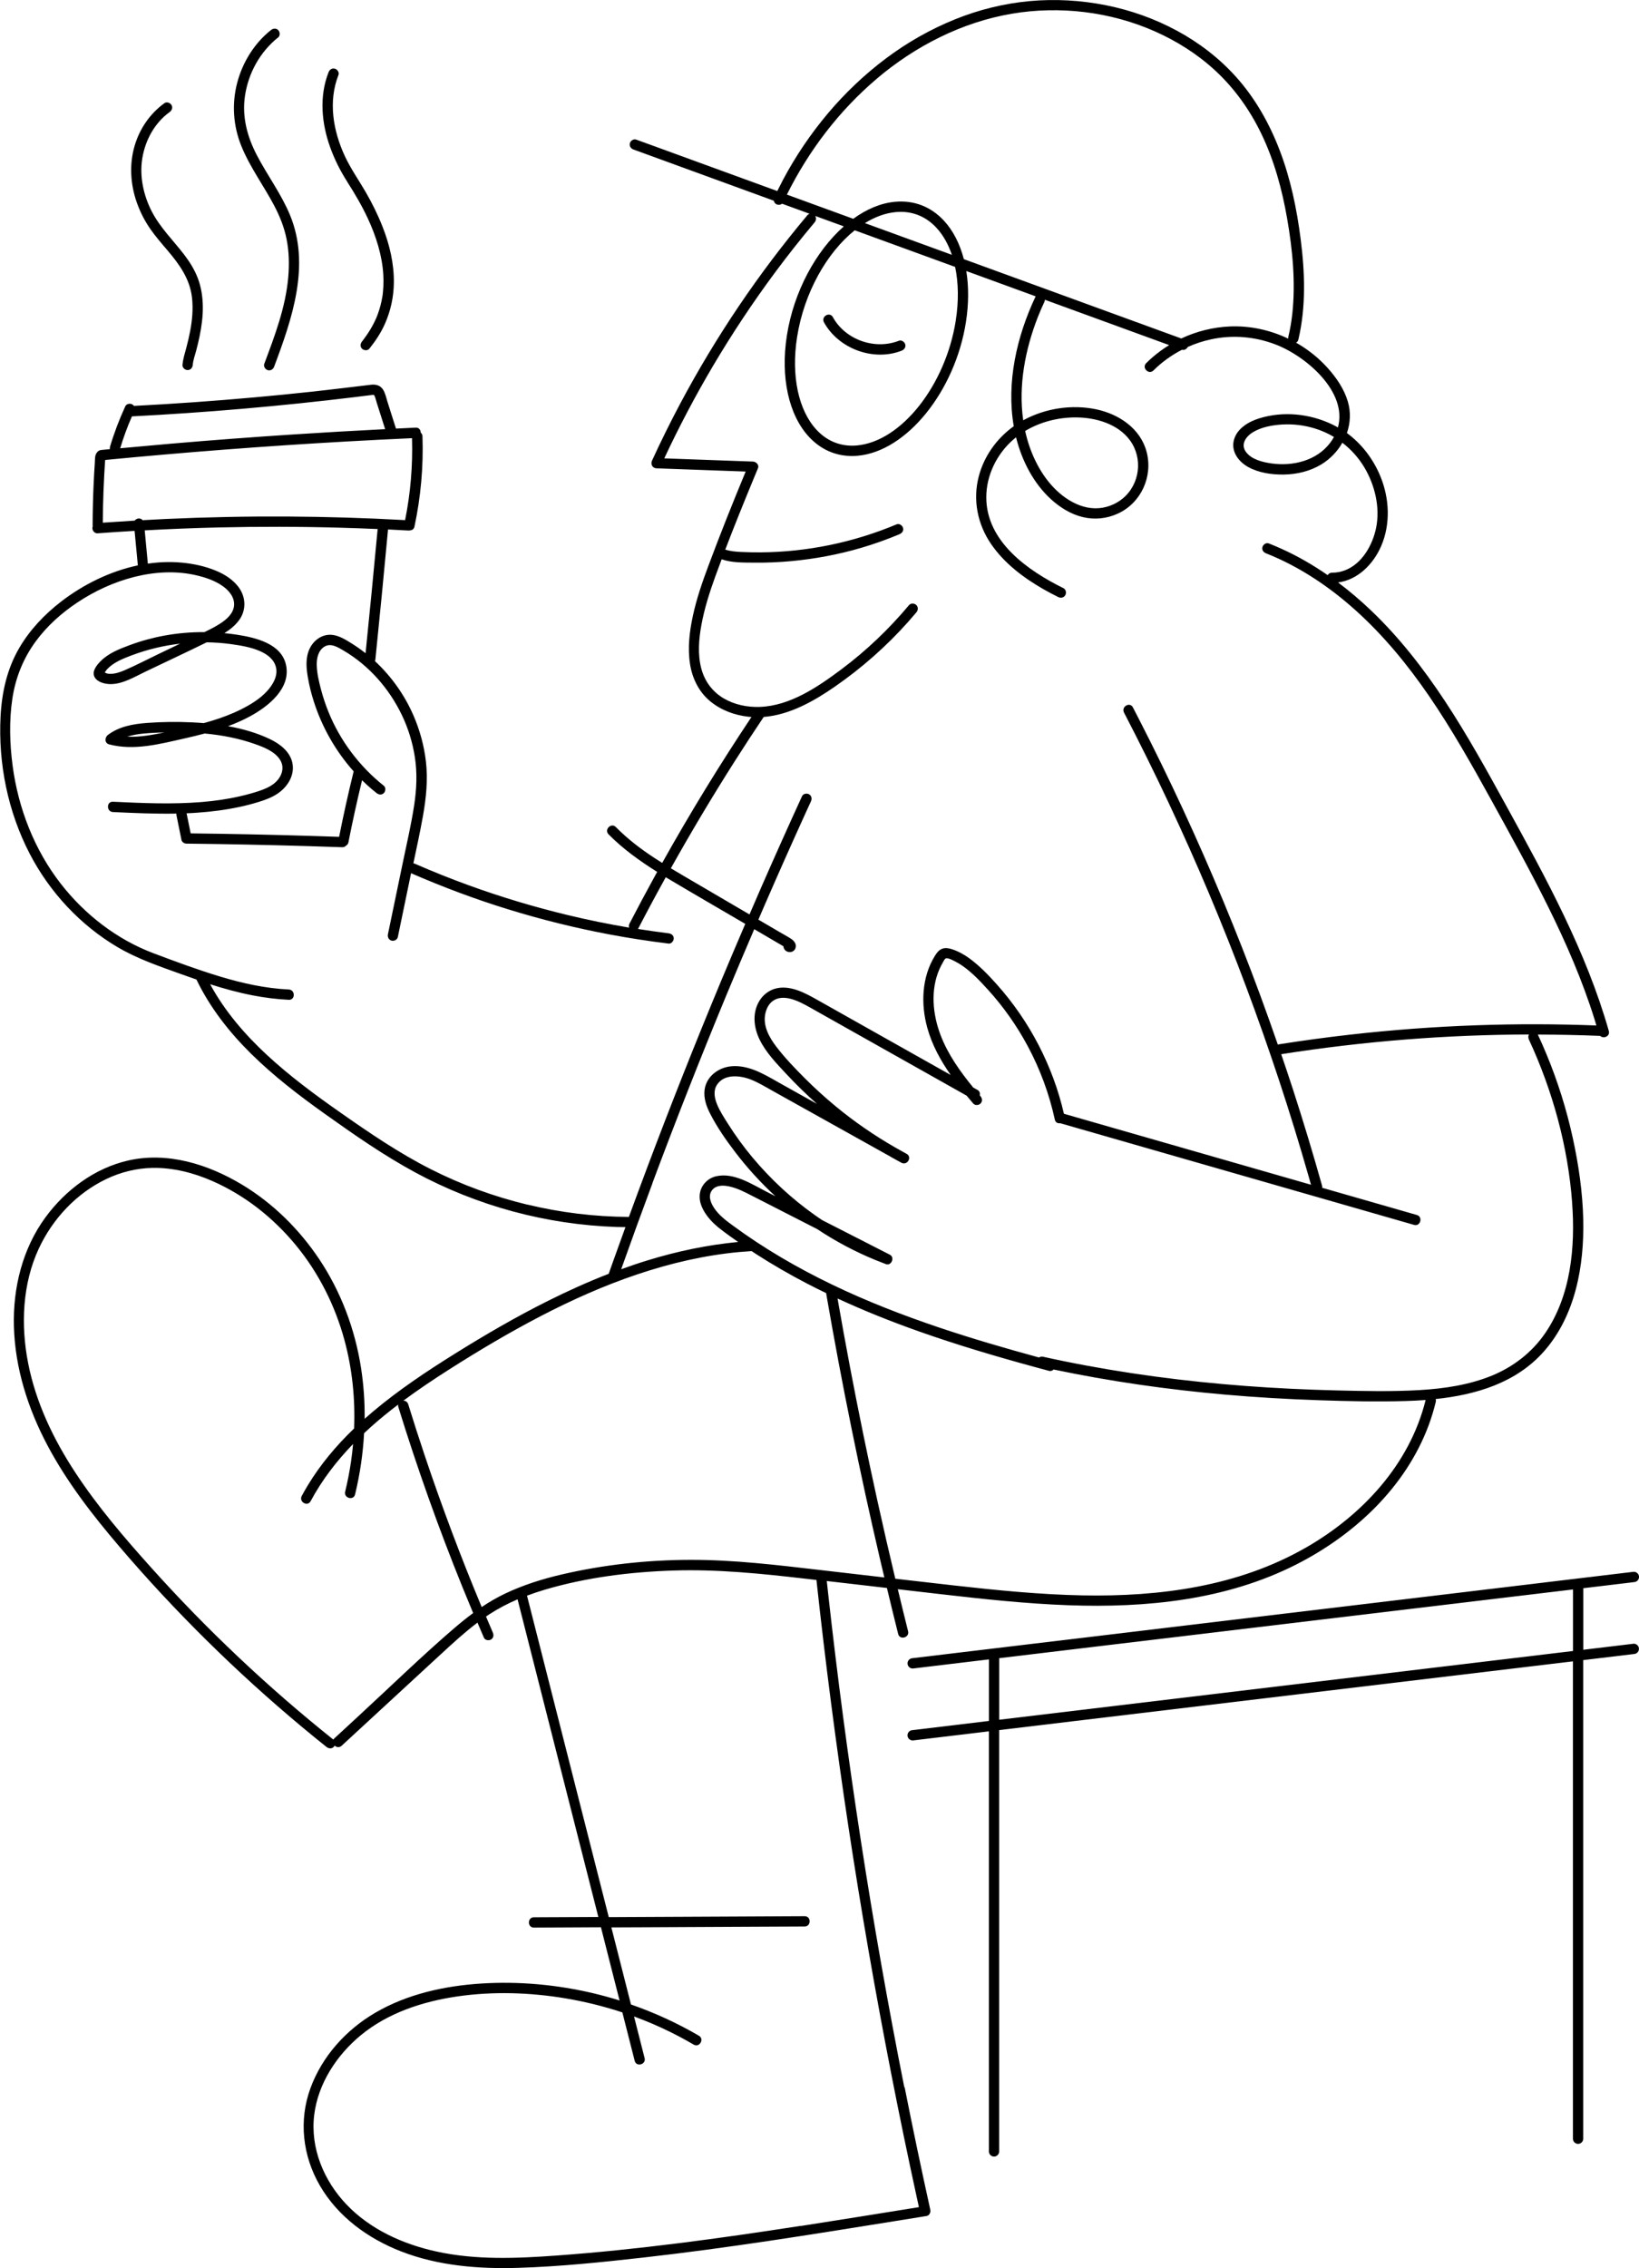 <svg xmlns="http://www.w3.org/2000/svg" id="a" data-name="Layer 1" viewBox="0 0 542.32 750"><path d="m297.43,112.67c-7.95,3.12-17.71-.29-21.85-7.81-1.06-1.92-4-.2-2.94,1.72,4.81,8.74,16.38,13.03,25.7,9.37.86-.34,1.45-1.14,1.19-2.09-.22-.82-1.23-1.53-2.09-1.19Z" stroke-width="0"></path><path d="m299.22,690.16c-2.69-13.54-5.23-27.11-7.63-40.7-2.4-13.59-4.65-27.21-6.75-40.86-2.1-13.63-4.06-27.28-5.87-40.95-1.81-13.68-3.47-27.39-4.99-41.11-.14-1.26-.28-2.51-.41-3.77,6.63.77,13.26,1.53,19.9,2.3,1.22,5.08,2.45,10.15,3.72,15.21.53,2.12,3.82,1.22,3.28-.91-1.16-4.62-2.29-9.25-3.4-13.89,4.62.53,9.24,1.07,13.86,1.6,14.16,1.63,28.35,3.18,42.6,3.7,25.75.93,52.23-1.69,75.49-13.53,19.18-9.77,36.05-25.48,43.69-45.95.94-2.53,1.72-5.11,2.36-7.73.09-.36.06-.68-.04-.97,13.35-1.41,26.6-5.34,35.78-15.69,10.47-11.81,13.41-28.37,13.06-43.7-.21-9.03-1.53-18.07-3.45-26.88-2.06-9.44-4.96-18.7-8.66-27.62-.92-2.23-1.89-4.44-2.91-6.63,6.88.02,13.75.16,20.62.44,1.07,1.07,3.37.16,2.86-1.64-3.72-13.06-8.89-25.66-14.74-37.91-5.87-12.3-12.44-24.25-19-36.19-6.51-11.85-13.04-23.71-20.5-35-7.07-10.7-15-20.91-24.29-29.79-3.49-3.34-7.18-6.49-11.05-9.4,6.56-.86,11.7-6.09,14.27-12.06,3.12-7.25,2.73-15.63-.21-22.88-2.34-5.76-6.16-10.82-11.14-14.46,1.14-3.29,1.35-6.88.31-10.4-1.23-4.18-3.79-7.9-6.67-11.11-2.69-3-5.86-5.6-9.3-7.69-.38-.23-.77-.46-1.16-.68.35-.19.64-.52.76-1.04,2.57-10.89,2.16-22.17.76-33.18-1.27-9.95-3.31-19.85-6.89-29.25-3.41-8.96-8.16-17.4-14.6-24.54-5.52-6.12-12.18-11.22-19.42-15.13-7.35-3.98-15.34-6.81-23.53-8.44-8.27-1.64-16.77-2.13-25.17-1.37-8.52.78-16.85,2.83-24.78,6.04-8.15,3.29-15.81,7.65-22.84,12.92-7.08,5.31-13.51,11.42-19.21,18.18-5.69,6.76-10.67,14.11-14.82,21.9-.66,1.25-1.3,2.51-1.92,3.77-2.28-.83-4.56-1.66-6.84-2.49-11.8-4.3-23.61-8.6-35.41-12.91-1.48-.54-2.95-1.08-4.43-1.61-.86-.31-1.87.35-2.09,1.19-.26.95.32,1.78,1.19,2.09,11.8,4.3,23.61,8.6,35.41,12.91,3.68,1.34,7.35,2.68,11.03,4.02.08.45.33.87.78,1.13.57.33,1.41.28,1.95-.14,3.04,1.11,6.08,2.22,9.12,3.33-.28.07-.53.21-.72.43-8.08,9.63-15.67,19.67-22.71,30.09-7.01,10.38-13.48,21.13-19.37,32.19-3.3,6.2-6.42,12.51-9.35,18.89-.54,1.17.1,2.51,1.47,2.56,9.84.36,19.67.71,29.51,1.07-4.29,10.33-8.44,20.72-12.35,31.2-2.01,5.38-3.9,10.84-5.11,16.46-1.13,5.21-1.77,10.58-.97,15.88.72,4.8,2.96,9.38,6.77,12.48,3.6,2.93,7.97,4.52,12.55,5.05.34.04.69.05,1.03.08-10.47,15.69-20.33,31.79-29.54,48.25-.86-.54-1.71-1.08-2.56-1.63-4.58-3-8.94-6.32-12.78-10.23-1.54-1.56-3.95.84-2.41,2.41,4.78,4.85,10.33,8.81,16.09,12.43-.25.45-.5.9-.75,1.35-2.87,5.21-5.67,10.46-8.41,15.74-.24.47-.25.93-.12,1.33-6.81-1.15-13.59-2.53-20.3-4.15-11.06-2.66-21.98-5.93-32.67-9.81-6.03-2.19-11.99-4.57-17.87-7.14-.18-.08-.36-.13-.55-.16,1.1-5.19,2.22-10.39,3.16-15.61,1.07-5.99,1.69-12.06.98-18.13-.62-5.26-2.02-10.33-4.13-15.19-2.94-6.76-7.31-12.91-12.72-17.92.07-.18.12-.38.14-.59,1.45-14.24,2.84-28.49,4.16-42.74,0-.07,0-.14,0-.21,2.27.11,4.54.22,6.81.35.24.01.44-.02.63-.08.61-.05,1.16-.42,1.33-1.22,2.09-9.8,2.99-19.83,2.65-29.84-.02-.55-.25-.96-.59-1.24,0-.86-.54-1.69-1.64-1.64-2.18.1-4.36.21-6.54.31-.92-2.89-1.84-5.78-2.76-8.68-.44-1.37-.74-3-1.53-4.23-.9-1.39-2.36-1.77-3.94-1.59-6.44.76-12.87,1.57-19.32,2.27-12.95,1.4-25.92,2.56-38.91,3.49-6.74.48-13.49.89-20.24,1.24-.13-.19-.3-.36-.53-.49-.73-.43-1.94-.23-2.33.61-1.99,4.33-3.69,8.79-5.05,13.35-.09.31-.09.58-.04.83-.95.09-1.9.18-2.84.27-.62.06-1.17.37-1.47.87-.05.06-.1.12-.15.19-.58.92-.47,2.21-.54,3.26-.16,2.31-.29,4.62-.39,6.94-.21,4.57-.32,9.15-.33,13.73,0,.1.01.19.03.28-.07.18-.11.38-.11.59,0,.87.78,1.77,1.7,1.7,4.08-.3,8.17-.57,12.26-.81.36,3.8.72,7.61,1.08,11.41-9.22,1.95-18.04,6.32-25.37,11.96-5.52,4.25-10.41,9.39-13.92,15.43-4,6.88-5.71,14.59-6.13,22.48-.82,15.65,2.43,31.62,9.67,45.54,6.59,12.66,16.69,23.53,29,30.8,6.54,3.86,13.71,6.3,20.83,8.86,1.76.64,3.53,1.26,5.31,1.87,4.43,9.22,10.82,17.38,18.08,24.54,7.51,7.41,15.92,13.84,24.5,19.95,9.64,6.87,19.42,13.67,29.84,19.31,10.2,5.51,21.06,9.84,32.25,12.87,11.19,3.02,22.75,4.76,34.33,5.15.98.03,1.97.04,2.95.05-1.43,3.92-2.85,7.84-4.25,11.78-.43,1.22-.86,2.43-1.29,3.65-6.84,2.66-13.54,5.68-20.1,8.96-10.62,5.3-20.89,11.28-30.95,17.56-9.36,5.84-18.57,11.98-27.01,19.09-.91.76-1.8,1.54-2.69,2.33.05-5.66-.34-11.33-1.22-16.94-2-12.76-6.64-25.11-13.83-35.86-6.63-9.9-15.31-18.48-25.54-24.63-11.18-6.72-24.62-10.94-37.65-7.97-11.1,2.53-20.72,9.72-27.39,18.81-7.6,10.36-10.77,23.31-10.43,36.04.38,13.84,4.67,27.24,11.13,39.4,6.44,12.12,14.91,23.03,23.8,33.44,9.17,10.74,18.81,21.08,28.86,31,10.11,9.98,20.65,19.54,31.57,28.64,2.66,2.22,5.35,4.41,8.06,6.57.72.57,1.71.7,2.41,0,.12-.12.21-.26.29-.42.61.55,1.56.74,2.34.02,10.97-10.11,21.93-20.22,32.9-30.33,3.89-3.59,7.8-7.18,12.03-10.37.71,1.66,1.41,3.33,2.13,4.99.37.84,1.6,1.04,2.33.61.87-.51.98-1.48.61-2.33-.76-1.76-1.51-3.52-2.25-5.28.36-.24.71-.49,1.07-.72,2.98-1.94,6.12-3.57,9.37-4.97,5.05,19.85,10.1,39.69,15.15,59.54,3.86,15.17,7.72,30.33,11.58,45.5-.54,0-1.09,0-1.63,0-6.57.03-13.13.06-19.7.09-2.19.01-2.2,3.42,0,3.41,7.4-.04,14.8-.07,22.19-.11l2.66,10.47c1.17,4.58,2.33,9.16,3.5,13.74-2.83-.88-5.69-1.67-8.58-2.36-12.15-2.88-24.75-4.03-37.21-3.24-12.17.78-24.49,3.48-35.1,9.69-9.64,5.65-17.51,14.35-21.38,24.89-3.94,10.71-2.6,22.39,3.1,32.21,6,10.34,15.94,17.54,26.95,21.81,12.25,4.75,25.63,5.81,38.66,5.41,13.84-.42,27.7-1.86,41.45-3.41,13.91-1.56,27.78-3.46,41.63-5.52,13.97-2.08,27.92-4.33,41.86-6.57,3.41-.55,6.82-1.1,10.24-1.65.91-.15,1.41-1.28,1.19-2.09-2.97-13.48-5.81-26.99-8.49-40.53Zm132.77-178.38c-22.35,12.79-48.25,16.21-73.65,15.74-14.26-.27-28.46-1.69-42.62-3.28-6.5-.73-12.99-1.48-19.48-2.23-2.08-8.74-4.1-17.5-6.03-26.28-3.2-14.55-6.19-29.14-8.97-43.78-1.43-7.52-2.79-15.06-4.11-22.6,8.77,4.06,17.76,7.64,26.86,10.86,12.6,4.46,25.42,8.26,38.3,11.77,1.58.43,3.15.86,4.73,1.28.68.18,1.23-.04,1.6-.43,18.67,3.92,37.59,6.62,56.6,8.29,10.29.91,20.61,1.51,30.94,1.86,9.65.33,19.33.56,28.98.27,2.17-.06,4.37-.17,6.58-.34-5.28,21.33-21,38.15-39.73,48.88Zm88.2-114.08c1.09,14.68-.4,30.75-8.96,43.19-4.33,6.3-10.54,11.09-17.6,13.97-7.59,3.1-15.79,4.3-23.93,4.78-9.09.53-18.24.33-27.34.11-10.1-.24-20.2-.72-30.27-1.48-20.04-1.51-40.01-4.12-59.71-8.12-2.42-.49-4.83-1-7.24-1.54-.53-.12-.99,0-1.34.25-11.08-3.02-22.11-6.23-33-9.89-12.05-4.06-23.94-8.66-35.4-14.18-11.53-5.54-22.65-12-32.96-19.59-2.26-1.66-4.55-3.38-6.13-5.74-1.21-1.81-2.17-4.24-.56-6.09,1.31-1.51,3.53-1.5,5.5-1.08,2.71.57,5.1,1.83,7.54,3.08,7.2,3.68,14.39,7.35,21.59,11.03,6.07,4.03,12.52,7.46,19.28,10.23,1.15.47,2.31.92,3.48,1.36,1.81.67,3.02-2.24,1.31-3.11-7.47-3.81-14.93-7.63-22.4-11.44-.88-.59-1.76-1.18-2.62-1.8-7.6-5.39-14.48-11.8-20.46-18.94-2.95-3.54-5.67-7.27-8.13-11.17-1.29-2.04-2.66-4.13-3.58-6.38-.83-2.04-1.31-4.42-.06-6.4,2.36-3.74,7.64-3.18,11.15-1.83,2.45.95,4.74,2.35,7.03,3.63,2.61,1.46,5.22,2.91,7.84,4.37,10.38,5.79,20.75,11.57,31.13,17.36.24.14.48.29.73.43,1.05.6,2.12,1.18,3.19,1.76,1.93,1.03,3.64-1.87,1.72-2.94-1.27-.71-2.54-1.42-3.81-2.13-6.86-3.94-13.4-8.43-19.51-13.46-3.63-2.99-7.12-6.16-10.45-9.49-3.26-3.27-6.52-6.66-9.33-10.33-2.4-3.13-4.57-7.03-3.63-11.09.36-1.55,1.11-3.08,2.42-4.04,1.74-1.28,3.97-1.25,5.97-.72,2.26.6,4.31,1.71,6.34,2.84,2.37,1.33,4.75,2.67,7.12,4.01,4.75,2.67,9.49,5.34,14.24,8.01,10.16,5.72,20.33,11.43,30.49,17.15.72.88,1.45,1.75,2.19,2.61.6.7,1.79.61,2.41,0,.69-.69.6-1.71,0-2.41-.09-.1-.17-.2-.26-.31.17-.65,0-1.37-.77-1.8-.46-.26-.92-.52-1.38-.77-4.33-5.29-8.37-10.94-10.81-17.34-2.61-6.85-3.39-14.88-.4-21.75.36-.83.79-1.65,1.25-2.43.3-.5.55-1.24,1.18-1.23.8.02,1.84.58,2.55.93.94.46,1.84,1,2.7,1.6,3.14,2.18,5.85,5.07,8.41,7.88,5.14,5.65,9.55,11.93,13.16,18.66,4.1,7.64,7.11,15.82,8.96,24.29.22,1.01,1.06,1.33,1.84,1.18.07.03.13.06.2.08,15.22,4.37,30.44,8.74,45.65,13.11,15.16,4.35,30.33,8.71,45.49,13.06,8.56,2.46,17.13,4.92,25.69,7.38,2.11.61,3.01-2.68.91-3.28-10.44-3-20.88-6-31.32-8.99.03-.22.02-.47-.05-.74-2.99-10.64-6.19-21.22-9.6-31.74-1.27-3.91-2.58-7.81-3.91-11.7.04,0,.08,0,.13-.01,13.69-2.15,27.46-3.77,41.28-4.86,13.49-1.06,27.02-1.6,40.56-1.65-.27.5-.25,1.13,0,1.69,7.83,16.87,12.93,35.36,14.3,53.94ZM290.03,26.09c12.76-10.83,28.24-18.76,44.81-21.56,15.77-2.67,32.55-.67,47.19,5.8,7.32,3.23,14.18,7.56,20.06,12.99,6.43,5.94,11.5,13.08,15.29,20.96,4.24,8.81,6.84,18.36,8.51,27.96,1.8,10.35,2.85,21.07,1.71,31.56-.28,2.55-.72,5.07-1.31,7.57-.05.22-.05.42-.03.61-5.98-2.86-12.63-4.31-19.25-4.04-5.56.23-11.09,1.6-16.14,3.98-11.44-4.17-22.88-8.34-34.32-12.51-11.8-4.3-23.61-8.6-35.41-12.91-.74-.27-1.48-.54-2.22-.81-1.33-5.1-3.57-9.49-6.64-12.78-4.31-4.61-9.88-6.75-16.1-6.19-4.73.42-9.45,2.43-13.85,5.63-7.32-2.67-14.64-5.34-21.96-8,7.24-14.56,17.27-27.73,29.68-38.26Zm26.23,79.85h0c-3.37,21.49-18.05,40.04-32.73,41.35-5.14.46-9.75-1.31-13.31-5.13-6.06-6.47-8.48-17.95-6.48-30.7,2.3-14.65,9.85-27.92,19.07-35.31,10.99,4.01,21.99,8.01,32.98,12.02.08.03.17.06.25.09,1.11,5.27,1.21,11.31.21,17.68Zm-30.07-32.17c3.33-2.06,6.8-3.34,10.28-3.65.53-.05,1.06-.07,1.58-.07,4.51,0,8.54,1.78,11.74,5.2,2.23,2.38,3.96,5.45,5.17,9.01-9.59-3.49-19.18-6.99-28.76-10.48ZM47.18,171.99c-.29-.34-.71-.56-1.23-.56s-1.05.28-1.38.71c-3.52.21-7.03.44-10.55.69.02-3.47.09-6.93.22-10.39.07-1.86.16-3.73.26-5.59.05-.9.1-1.81.16-2.71.03-.51.07-1.01.1-1.52.01-.18.02-.35.04-.53,13.04-1.26,26.09-2.39,39.16-3.4,13.51-1.04,27.02-1.94,40.54-2.7,7.27-.41,14.55-.78,21.83-1.11.27,9.09-.49,18.18-2.29,27.1-13-.72-26.02-1.12-39.04-1.19-13.38-.07-26.76.2-40.13.81-2.57.12-5.13.25-7.69.4Zm-3.53-34.31c12.19-.63,24.37-1.46,36.54-2.51,12.53-1.08,25.03-2.38,37.51-3.9,1.72-.21,3.45-.45,5.17-.64.51-.06.84-.22,1.06.26.32.71.5,1.52.73,2.27.93,2.91,1.85,5.83,2.78,8.74-10.17.51-20.35,1.1-30.51,1.76-13.52.88-27.02,1.9-40.52,3.06-5.55.48-11.09.98-16.64,1.5,1.08-3.59,2.38-7.11,3.88-10.54Zm4.22,37.69c8.14-.45,16.29-.78,24.44-.97,13.38-.31,26.76-.29,40.13.08,4.18.12,8.36.27,12.54.45-.03.12-.05.24-.06.36-1.26,13.58-2.58,27.15-3.96,40.71-1.38-1.09-2.82-2.12-4.31-3.06-2.37-1.5-5.18-3.32-8.11-3.02-2.68.27-4.96,2.15-6.09,4.56-1.39,2.96-1.14,6.25-.6,9.39.46,2.71,1.12,5.39,1.96,8.01,2.71,8.53,7.25,16.5,13.21,23.18-1.77,7.18-3.37,14.39-4.81,21.64-13.05-.45-26.09-.79-39.15-1-3.32-.05-6.65-.1-9.97-.14-.45-2.21-.9-4.43-1.35-6.64,1.18-.05,2.36-.11,3.54-.2,4.65-.32,9.29-.91,13.85-1.88,2.22-.47,4.43-1.04,6.6-1.72,2.06-.64,4.15-1.41,5.96-2.6,3.46-2.26,6-6.24,5-10.49-.86-3.64-4.19-6.13-7.39-7.65-4.34-2.07-9.05-3.41-13.85-4.26,2.5-.93,4.95-2,7.31-3.28,5.96-3.23,13.52-9.16,11.89-16.91-1.5-7.13-10.07-9.09-16.16-10.05-1.41-.22-2.83-.39-4.25-.53,1.9-1.18,3.66-2.59,4.97-4.43,1.97-2.77,2.17-6.36.61-9.37-1.5-2.9-4.4-5.02-7.3-6.37-3.37-1.57-7.03-2.48-10.71-2.96-4.29-.56-8.62-.48-12.89.15-.35-3.67-.69-7.34-1.04-11Zm126.66,222.96c-11.04-2.66-21.77-6.57-31.9-11.69-10.58-5.35-20.4-12.04-30.1-18.84-8.4-5.89-16.67-11.99-24.2-18.97-7.37-6.83-13.99-14.53-18.8-23.39,4.6,1.47,9.26,2.75,14,3.67,3.97.77,7.99,1.29,12.03,1.48,2.19.1,2.19-3.3,0-3.41-7.77-.36-15.37-2.06-22.8-4.3-7.42-2.24-14.71-4.95-21.96-7.68-12.15-4.57-22.81-12.85-30.75-23.07-8.7-11.2-14.01-24.89-15.87-38.91-.97-7.31-1.19-14.97-.08-22.28,1.05-6.87,3.58-13.2,7.68-18.81,3.75-5.13,8.61-9.47,13.9-12.97,5.74-3.8,12.07-6.71,18.75-8.4,6.68-1.68,13.77-2.11,20.52-.54,3.08.72,6.14,1.74,8.74,3.57,2.1,1.48,4.02,3.77,3.75,6.5-.26,2.61-2.47,4.52-4.53,5.86-1.67,1.09-3.47,2-5.28,2.86-4.41-.02-8.81.35-13.17,1.14-3.91.71-7.75,1.76-11.48,3.14-3.44,1.27-7.11,2.7-9.73,5.37-1.25,1.27-2.95,3.34-1.96,5.2.92,1.75,3.49,2.34,5.3,2.34,4.02,0,7.81-2.33,11.33-4.02,6.82-3.27,13.69-6.46,20.48-9.8,2.71.04,5.43.23,8.11.61,3.18.45,6.53.99,9.49,2.29,2.41,1.05,4.71,2.72,5.33,5.42.68,2.97-1.19,5.93-3.13,8-2.36,2.51-5.39,4.32-8.45,5.86-3.12,1.57-6.41,2.78-9.75,3.8-.85.26-1.71.5-2.57.74-1.28-.1-2.56-.19-3.83-.25-4.97-.23-10-.18-14.96.19-4.52.34-9.25,1.15-12.94,3.98-1.09.84-1.14,2.7.41,3.11,8.25,2.18,16.88-.15,24.98-1.97,2.22-.5,4.44-1.03,6.64-1.62,5.67.52,11.29,1.59,16.68,3.5,2.88,1.02,6.26,2.33,8.09,4.94,1.97,2.8.68,6.11-1.82,8.1-1.51,1.2-3.35,1.93-5.16,2.53-2.04.67-4.12,1.23-6.21,1.7-4.15.95-8.36,1.54-12.6,1.89-9.76.8-19.57.36-29.34-.1-2.19-.1-2.19,3.3,0,3.41,6.98.32,13.99.64,20.98.51,0,.16,0,.32.03.49.55,2.73,1.11,5.46,1.66,8.19.15.73.93,1.24,1.64,1.25,13.4.15,26.8.42,40.2.82,3.79.11,7.57.24,11.36.37.57.02.99-.2,1.26-.53.38-.21.68-.56.77-1,1.36-6.91,2.87-13.78,4.53-20.62.56.55,1.13,1.09,1.71,1.62,1,.91,2.03,1.78,3.09,2.62.72.57,1.71.7,2.41,0,.59-.59.72-1.83,0-2.41-8.05-6.4-14.46-14.87-18.32-24.41-.98-2.42-1.81-4.9-2.47-7.42-.68-2.58-1.33-5.29-1.41-7.97-.07-2.24.42-4.78,2.41-6.12,2.16-1.45,4.58.11,6.51,1.24,8.38,4.94,15.01,12.51,19.22,21.25,2.11,4.38,3.56,9.08,4.31,13.88.84,5.33.59,10.76-.23,16.07-.97,6.35-2.45,12.63-3.75,18.91-1.31,6.32-2.62,12.64-3.94,18.96-.33,1.57-.65,3.15-.98,4.72-.19.9.26,1.84,1.19,2.09.84.23,1.91-.28,2.09-1.19l4.16-20.06c.07-.35.15-.69.22-1.04,10.46,4.56,21.15,8.56,32.05,11.92,11.07,3.42,22.34,6.21,33.73,8.35,6.44,1.21,12.93,2.2,19.43,3,.91.11,1.7-.86,1.7-1.7,0-1.01-.79-1.59-1.7-1.7-3.38-.42-6.76-.9-10.13-1.43.02-.03.04-.06.06-.09,2.96-5.72,6.01-11.39,9.13-17.02.64.39,1.28.77,1.92,1.15,8.1,4.81,16.26,9.52,24.39,14.28-2.7,6.29-5.38,12.6-8.02,18.92-4.25,10.21-8.42,20.45-12.49,30.73-4.09,10.33-8.1,20.7-12.01,31.1-2.02,5.37-4.01,10.75-5.99,16.14-11.31-.06-22.59-1.43-33.59-4.08ZM59.57,212.84c-2.52,1.21-5.04,2.42-7.56,3.63-3.61,1.73-7.18,3.6-10.85,5.18-1.52.65-3.17,1.2-4.84,1.16-.35,0-.67-.06-1.01-.16-.08-.02-.4-.17-.66-.29.23-.28.41-.63.65-.91,2.14-2.41,5.35-3.66,8.3-4.77,5.14-1.93,10.51-3.22,15.96-3.85Zm-5.2,29.34c-2,.42-4.01.81-6.04,1.08-2.06.28-4.15.42-6.23.33,1.75-.56,3.59-.87,5.43-1.04,2.27-.21,4.55-.32,6.83-.38Zm161.51,149.01c3.87-10.36,7.83-20.68,11.88-30.97,4.05-10.29,8.19-20.54,12.42-30.76,3.08-7.43,6.22-14.83,9.39-22.22,1.37.8,2.75,1.61,4.12,2.41,1.17.68,2.33,1.36,3.5,2.05.58.34,1.17.68,1.75,1.02.09.05.19.11.28.16.03.51.25,1.01.64,1.37,1.09,1,2.93.67,3.37-.82.4-1.33-.51-2.39-1.54-3.06-1.18-.76-2.43-1.42-3.64-2.13-2.37-1.39-4.74-2.77-7.11-4.16.73-1.69,1.44-3.38,2.18-5.06,4.41-10.14,8.91-20.24,13.49-30.3.57-1.25,1.14-2.5,1.72-3.75.38-.84.24-1.83-.61-2.33-.73-.43-1.94-.23-2.33.61-4.63,10.1-9.17,20.24-13.63,30.42-1.27,2.89-2.51,5.79-3.76,8.69-1.46-.85-2.92-1.71-4.38-2.56-4.76-2.79-9.52-5.57-14.29-8.36-2.46-1.44-4.91-2.87-7.35-4.34,6.65-11.89,13.64-23.6,20.95-35.1,3.19-5.02,6.45-10,9.77-14.94,0,0,0,0,0,0,8.55-.67,16.59-5.2,23.53-10.01,8.92-6.17,17.11-13.39,24.32-21.49.9-1.01,1.79-2.04,2.66-3.08.59-.7.69-1.72,0-2.41-.61-.61-1.81-.71-2.41,0-6.65,7.93-14.19,15.13-22.5,21.32-7.77,5.79-16.84,11.98-26.87,12.35-4.14.15-8.36-.71-11.95-2.81-3.77-2.21-6.33-5.7-7.44-9.92-1.22-4.66-.82-9.64.04-14.33.99-5.45,2.68-10.75,4.56-15.95.7-1.94,1.43-3.87,2.15-5.8,3.44,1.21,7.4,1.07,10.98,1.11,3.98.04,7.95-.13,11.91-.49,7.86-.72,15.66-2.17,23.23-4.39,4.32-1.26,8.56-2.78,12.71-4.52.85-.36,1.46-1.13,1.19-2.09-.22-.8-1.24-1.55-2.09-1.19-14.25,5.98-29.61,9.17-45.07,9.28-2.2.01-4.39-.03-6.59-.14-1.73-.09-3.43-.25-5.08-.76,2.94-7.7,6.04-15.34,9.18-22.95.55-1.34,1.11-2.68,1.66-4.01.45-1.07-.66-2.12-1.64-2.16-9.79-.35-19.59-.71-29.38-1.06,4.88-10.43,10.26-20.63,16.12-30.55,6.33-10.69,13.21-21.06,20.62-31.03,4.16-5.61,8.5-11.08,12.99-16.43.52-.62.66-1.48.21-2.15,3.16,1.15,6.32,2.3,9.47,3.45-9.2,8.14-16.55,21.48-18.84,36.09-2.16,13.78.59,26.32,7.36,33.56,3.86,4.13,8.74,6.28,14.19,6.28.63,0,1.27-.03,1.91-.09,16.14-1.44,32.19-21.27,35.79-44.21.93-5.96.95-11.69.12-16.86,7.65,2.79,15.31,5.58,22.96,8.37-.03.04-.06.08-.08.13-6.19,13.11-9.68,28.35-7.18,42.81-5.62,4.02-9.83,9.88-11.59,16.63-2.01,7.71-.41,15.76,4.07,22.3,4.35,6.35,10.66,11.13,17.27,14.92,1.63.93,3.29,1.81,4.97,2.64.82.41,1.84.22,2.33-.61.44-.75.22-1.92-.61-2.33-11.77-5.81-25.51-15.39-25.53-30.02-.01-7.32,3.5-14.38,8.98-19.15.28-.25.58-.48.87-.72.02.08.04.16.06.25,1.9,7.52,5.7,14.94,11.48,20.22,2.97,2.71,6.53,4.94,10.47,5.9,3.93.96,7.97.55,11.64-1.12,7.69-3.5,11.67-12.21,9.57-20.35-2.01-7.81-9.22-12.59-16.76-14.16-8-1.66-16.66-.34-23.85,3.51-.08.04-.16.09-.24.14-1.66-11.51.67-23.56,4.89-34.28.65-1.64,1.35-3.25,2.1-4.84.11-.24.17-.49.19-.74,1.82.66,3.64,1.33,5.46,1.99,11.8,4.3,23.61,8.6,35.41,12.91.08.03.16.06.24.09-1.01.62-1.99,1.27-2.94,1.98-1.65,1.22-3.21,2.54-4.66,3.99-1.56,1.55.85,3.96,2.41,2.41,2.78-2.77,5.97-5.06,9.43-6.84.75.24,1.59-.25,1.93-.93,2.46-1.1,5.04-1.95,7.69-2.52,7.15-1.55,14.58-.9,21.39,1.72,10.18,3.92,23.86,15.71,20.59,27.42-.62-.35-1.24-.69-1.89-1-7.41-3.56-16.18-4.46-24.08-2.03-3.48,1.07-7.27,3.25-8.38,6.95-1.17,3.87,1.38,7.35,4.64,9.15,3.51,1.95,7.83,2.56,11.8,2.5,4.31-.06,8.67-1.09,12.38-3.33,2.93-1.77,5.34-4.28,7-7.18,2.88,2.2,5.35,4.95,7.25,8.11,3.49,5.83,5.28,13.2,3.93,19.95-1.14,5.71-4.66,12.02-10.41,14.15-1.37.51-2.74.75-4.19.75-.7,0-1.18.35-1.43.82-4.81-3.34-9.89-6.28-15.23-8.69-1.41-.64-2.84-1.24-4.27-1.81-.86-.34-1.87.37-2.09,1.19-.27.97.33,1.75,1.19,2.09,11.01,4.36,21,11.06,29.77,18.97,9.23,8.32,17.14,17.97,24.16,28.2,7.56,11.03,14.13,22.69,20.58,34.39,6.47,11.74,12.98,23.48,18.93,35.5,5.91,11.95,11.24,24.21,15.23,36.95.22.7.42,1.41.63,2.11-13.21-.51-26.45-.54-39.66-.07-14,.49-27.98,1.53-41.91,3.11-7.86.89-15.7,1.96-23.52,3.19-.11.02-.22.05-.31.1-1.92-5.54-3.89-11.07-5.92-16.57-3.83-10.37-7.88-20.66-12.12-30.86-4.28-10.29-8.77-20.5-13.46-30.61-4.65-10.03-9.51-19.96-14.56-29.79-.63-1.23-1.27-2.46-1.9-3.68-1.01-1.95-3.95-.22-2.94,1.72,5.1,9.81,10.01,19.71,14.71,29.72,4.67,9.94,9.15,19.97,13.41,30.08,4.29,10.17,8.37,20.42,12.24,30.75,3.86,10.3,7.52,20.68,10.97,31.12,3.47,10.5,6.72,21.06,9.76,31.69.26.92.52,1.84.78,2.76-3.55-1.02-7.1-2.04-10.65-3.06-15.16-4.35-30.33-8.71-45.49-13.06-8.54-2.45-17.07-4.9-25.61-7.35-3.65-15.81-11.36-30.63-22.17-42.73-2.8-3.14-5.78-6.23-9.19-8.71-1.74-1.26-3.65-2.3-5.69-2.97-1.02-.33-2.12-.53-3.16-.18-1.16.4-1.87,1.38-2.49,2.38-4.38,7.04-4.68,15.97-2.51,23.8,1.57,5.66,4.39,10.8,7.75,15.59-7.09-3.99-14.19-7.98-21.28-11.97-4.99-2.81-9.99-5.62-14.98-8.43-2.52-1.42-5.04-2.84-7.57-4.26-2.29-1.29-4.58-2.59-7.08-3.43-2.33-.79-4.96-1.15-7.36-.4-2.11.66-3.85,2.06-5.01,3.93-2.42,3.92-1.94,8.76,0,12.76,2.1,4.37,5.71,8.06,8.98,11.57,3.19,3.42,6.55,6.69,10.05,9.79-1-.56-2.01-1.12-3.01-1.68-2.71-1.51-5.42-3.02-8.13-4.54-2.55-1.42-5.07-2.94-7.71-4.18-4.54-2.14-10.1-3.29-14.55-.24-2.05,1.41-3.45,3.45-3.79,5.94-.38,2.84.63,5.61,1.92,8.09,2.27,4.41,5.18,8.59,8.19,12.53,4.01,5.27,8.47,10.14,13.32,14.61-.96-.49-1.91-.98-2.87-1.46-4.95-2.53-10.89-6.49-16.76-5.14-2.68.61-4.89,2.83-5.34,5.57-.5,3.08,1.04,5.9,2.92,8.22,2,2.46,4.63,4.29,7.18,6.14.84.61,1.69,1.2,2.54,1.79-10.16.97-20.2,3.08-29.96,6.08-2.94.9-5.85,1.89-8.74,2.94,3.38-9.51,6.83-19,10.36-28.46Zm44.26-77.75c0,.09-.03.07-.1-.06.03.02.07.04.1.06Zm79.07-170.94c5.06-3.04,11.05-4.53,16.93-4.48,6.43.05,13.71,2.12,17.7,7.51,4.41,5.95,3.37,14.56-2.32,19.28-2.54,2.11-5.84,3.3-9.14,3.26-3.51-.04-6.81-1.41-9.67-3.38-5.88-4.04-9.9-10.66-12.15-17.31-.54-1.61-.99-3.24-1.35-4.88Zm102.18,1.98c-.35.62-.73,1.24-1.19,1.85-4.46,5.99-12.4,7.92-19.52,6.9-2.92-.42-6.57-1.28-8.42-3.81-1.82-2.48-.04-5.07,2.29-6.49,2.87-1.75,6.47-2.38,9.78-2.57,3.62-.2,7.23.24,10.69,1.3,2.25.68,4.38,1.64,6.37,2.82Zm-290.81,393.64c-10.92,9.36-21.27,19.45-31.85,29.2-2.72,2.51-5.44,5.02-8.16,7.53-.12.11-.21.22-.29.34-10.8-8.63-21.26-17.7-31.31-27.19-10.04-9.47-19.69-19.35-28.91-29.62-8.94-9.94-17.69-20.16-25.05-31.34-7.32-11.12-13.16-23.27-15.72-36.41-2.44-12.5-1.89-26.11,3.55-37.79,4.59-9.86,12.45-18.25,22.29-22.97,4.78-2.3,10.05-3.61,15.36-3.7,6.81-.11,13.59,1.62,19.8,4.35,10.69,4.69,20.04,12.07,27.47,21.04,7.62,9.19,13.1,20.06,16.22,31.57,2.57,9.48,3.58,19.37,3.19,29.19-5.86,5.63-11.14,11.88-15.35,18.85-.69,1.14-1.35,2.3-1.98,3.48-1.03,1.93,1.9,3.65,2.94,1.72,3.74-6.98,8.57-13.25,14.05-18.91-.18,1.97-.4,3.93-.69,5.88-.49,3.32-1.14,6.62-1.93,9.89-.52,2.13,2.77,3.04,3.28.91,1.61-6.65,2.61-13.43,2.98-20.25.76-.72,1.53-1.42,2.31-2.12,2.89-2.58,5.89-5.02,8.97-7.35-.04.24-.04.51.05.8,6.23,20.15,13.31,40.04,21.23,59.59,1.16,2.86,2.33,5.7,3.53,8.55-2.05,1.5-4.03,3.1-5.97,4.76Zm8.81-6.74c-6.9-16.5-13.2-33.25-18.89-50.21-1.88-5.6-3.68-11.21-5.43-16.85-.26-.83-.93-1.18-1.61-1.18,4.93-3.65,10.05-7.07,15.22-10.36,9.84-6.26,19.88-12.22,30.23-17.6,10.31-5.35,20.95-10.11,31.97-13.81,10.95-3.68,22.29-6.33,33.81-7.39,1.34-.12,2.67-.22,4.01-.3.42.28.84.57,1.26.84,5.54,3.58,11.26,6.87,17.1,9.91,2.09,1.09,4.21,2.13,6.33,3.16,0,.13,0,.27.03.4,2.55,14.73,5.31,29.43,8.29,44.08,2.96,14.6,6.14,29.15,9.52,43.66.46,1.96.93,3.91,1.39,5.86-6.85-.79-13.71-1.59-20.56-2.38-14.52-1.68-29.08-3.48-43.73-3.44-14.22.04-28.54,1.59-42.4,4.82-6.45,1.5-12.81,3.49-18.8,6.34-2.71,1.29-5.29,2.8-7.77,4.46Zm105.54,204.61c-13.42,2.08-26.86,4.04-40.34,5.73-13.48,1.69-27,3.11-40.56,4.09-13.2.95-26.56,1.51-39.57-1.33-11.09-2.42-21.96-7.29-29.87-15.62-7.46-7.85-11.94-18.58-10.63-29.49,1.25-10.38,7.42-19.79,15.36-26.36,8.97-7.43,20.51-11.2,31.89-12.87,11.85-1.74,24.15-1.35,35.95.63,6.36,1.07,12.64,2.62,18.77,4.64,1.36,5.34,2.72,10.68,4.08,16.02.54,2.12,3.83,1.22,3.28-.91-1.17-4.59-2.34-9.18-3.5-13.77,4.03,1.48,7.98,3.16,11.82,5.05,2.69,1.32,5.34,2.75,7.93,4.26,1.9,1.11,3.61-1.84,1.72-2.94-7.13-4.16-14.68-7.62-22.48-10.33-2.16-8.5-4.32-16.99-6.49-25.49,3.09-.01,6.19-.03,9.28-.04,11.66-.06,23.32-.11,34.98-.17,6.57-.03,13.13-.06,19.7-.09,2.19-.01,2.2-3.42,0-3.41-11.66.06-23.32.11-34.98.17-9.95.05-19.89.09-29.84.14-1.11-4.36-2.22-8.72-3.33-13.07-5.04-19.79-10.07-39.58-15.11-59.37-2.85-11.21-5.71-22.43-8.56-33.64-.02-.07-.05-.14-.07-.2,1.95-.73,3.93-1.4,5.93-1.99,13.71-4.05,28.23-5.87,42.49-6.33,14.61-.47,29.15,1.02,43.64,2.69,1.24.14,2.49.29,3.73.43,1.46,13.47,3.06,26.93,4.8,40.38,1.79,13.77,3.71,27.52,5.79,41.26,2.07,13.65,4.28,27.27,6.64,40.87,2.37,13.67,4.89,27.31,7.55,40.93,2.66,13.61,5.47,27.2,8.43,40.75.23,1.06.47,2.13.7,3.19-13.03,2.09-26.06,4.21-39.1,6.23Z" stroke-width="0"></path><path d="m540.42,543.52l-16.53,1.98v-20.36l16.94-2.03c.93-.11,1.6-.96,1.49-1.89-.11-.93-.96-1.6-1.89-1.49l-238.64,28.57c-.93.11-1.6.96-1.49,1.89.1.87.84,1.5,1.69,1.5.07,0,.14,0,.2-.01l25.03-3v20.36l-25.44,3.05c-.93.11-1.6.96-1.49,1.89.1.87.84,1.5,1.69,1.5.07,0,.14,0,.2-.01l25.03-3v138.9c0,.94.76,1.7,1.7,1.7s1.7-.76,1.7-1.7v-139.31l189.85-22.73v157.85c0,.94.76,1.7,1.7,1.7s1.7-.76,1.7-1.7v-158.26l16.94-2.03c.93-.11,1.6-.96,1.49-1.89-.11-.93-.96-1.6-1.89-1.49Zm-209.79,25.12v-20.36l189.85-22.73v20.36l-189.85,22.73Z" stroke-width="0"></path><path d="m90.83,68.19c1.81,3.44,3.22,7.03,3.99,10.85.84,4.17.92,8.47.55,12.69-.87,9.91-4.47,19.35-7.93,28.58-.32.86.36,1.87,1.19,2.09.95.26,1.77-.32,2.09-1.19,5.94-15.83,12.1-33.56,5.22-50.14-2.91-7.02-7.5-13.11-10.99-19.83-3.18-6.12-4.94-12.77-3.87-19.68,1.16-7.52,5-14.45,10.97-19.2.72-.57.6-1.81,0-2.41-.71-.71-1.69-.57-2.41,0-5.49,4.37-9.37,10.64-11.15,17.4-1.84,7-1.34,14.32,1.4,21.02,2.87,7.03,7.44,13.13,10.95,19.82Z" stroke-width="0"></path><path d="m49.69,75.65c1.73,2.49,3.73,4.79,5.7,7.1,3.92,4.61,7.44,9.45,8.14,15.65.41,3.68.09,7.4-.6,11.03-.34,1.81-.77,3.61-1.24,5.4-.51,1.93-1.14,3.83-1.31,5.83-.08.92.84,1.7,1.7,1.7.99,0,1.63-.78,1.7-1.7.13-1.58.7-3.11,1.11-4.63.42-1.59.81-3.18,1.14-4.79.66-3.23,1.12-6.54,1.08-9.85-.04-3.23-.53-6.52-1.71-9.54-1.09-2.78-2.65-5.29-4.47-7.66-3.63-4.73-7.95-8.92-10.71-14.27-2.73-5.3-4.1-11.56-3.15-17.49.96-6.01,4.06-11.78,9.06-15.38.75-.54,1.11-1.48.61-2.33-.43-.74-1.58-1.15-2.33-.61-4.82,3.47-8.25,8.52-9.9,14.21-1.76,6.07-1.35,12.65.73,18.58,1.09,3.09,2.58,6.05,4.45,8.74Z" stroke-width="0"></path><path d="m114.9,60.13c2.49,3.87,4.81,7.83,6.76,12,2.76,5.9,4.81,12.38,5.17,18.73.07,1.28.08,2.56.02,3.84-.03.6-.07,1.2-.13,1.8-.03.26-.06.53-.09.79,0,.04,0,.05,0,.08,0,.03,0,.05-.01.09-.02.15-.05.31-.07.46-.34,2.11-.88,4.18-1.63,6.18-.09.24-.19.49-.29.73-.01.03-.06.14-.08.2-.03.07-.06.14-.09.21-.21.49-.44.97-.68,1.45-.43.86-.9,1.69-1.4,2.51-.45.74-.93,1.45-1.44,2.16-.22.31-.45.61-.67.91-.03.04-.05.07-.07.1-.01.02-.02.03-.04.06-.12.16-.25.32-.37.47-.57.72-.7,1.71,0,2.41.59.59,1.83.72,2.41,0,2.06-2.57,3.88-5.31,5.21-8.34,1.87-4.25,2.85-8.79,2.91-13.44.09-6.36-1.42-12.68-3.74-18.56-1.57-4-3.48-7.86-5.64-11.57-2.27-3.9-4.87-7.58-6.79-11.68-3.91-8.36-5.62-18.12-2.16-26.92.34-.86-.37-1.87-1.19-2.09-.97-.27-1.76.33-2.09,1.19-3.13,7.95-2.32,16.87.53,24.78,1.45,4.03,3.38,7.88,5.7,11.48Z" stroke-width="0"></path></svg>